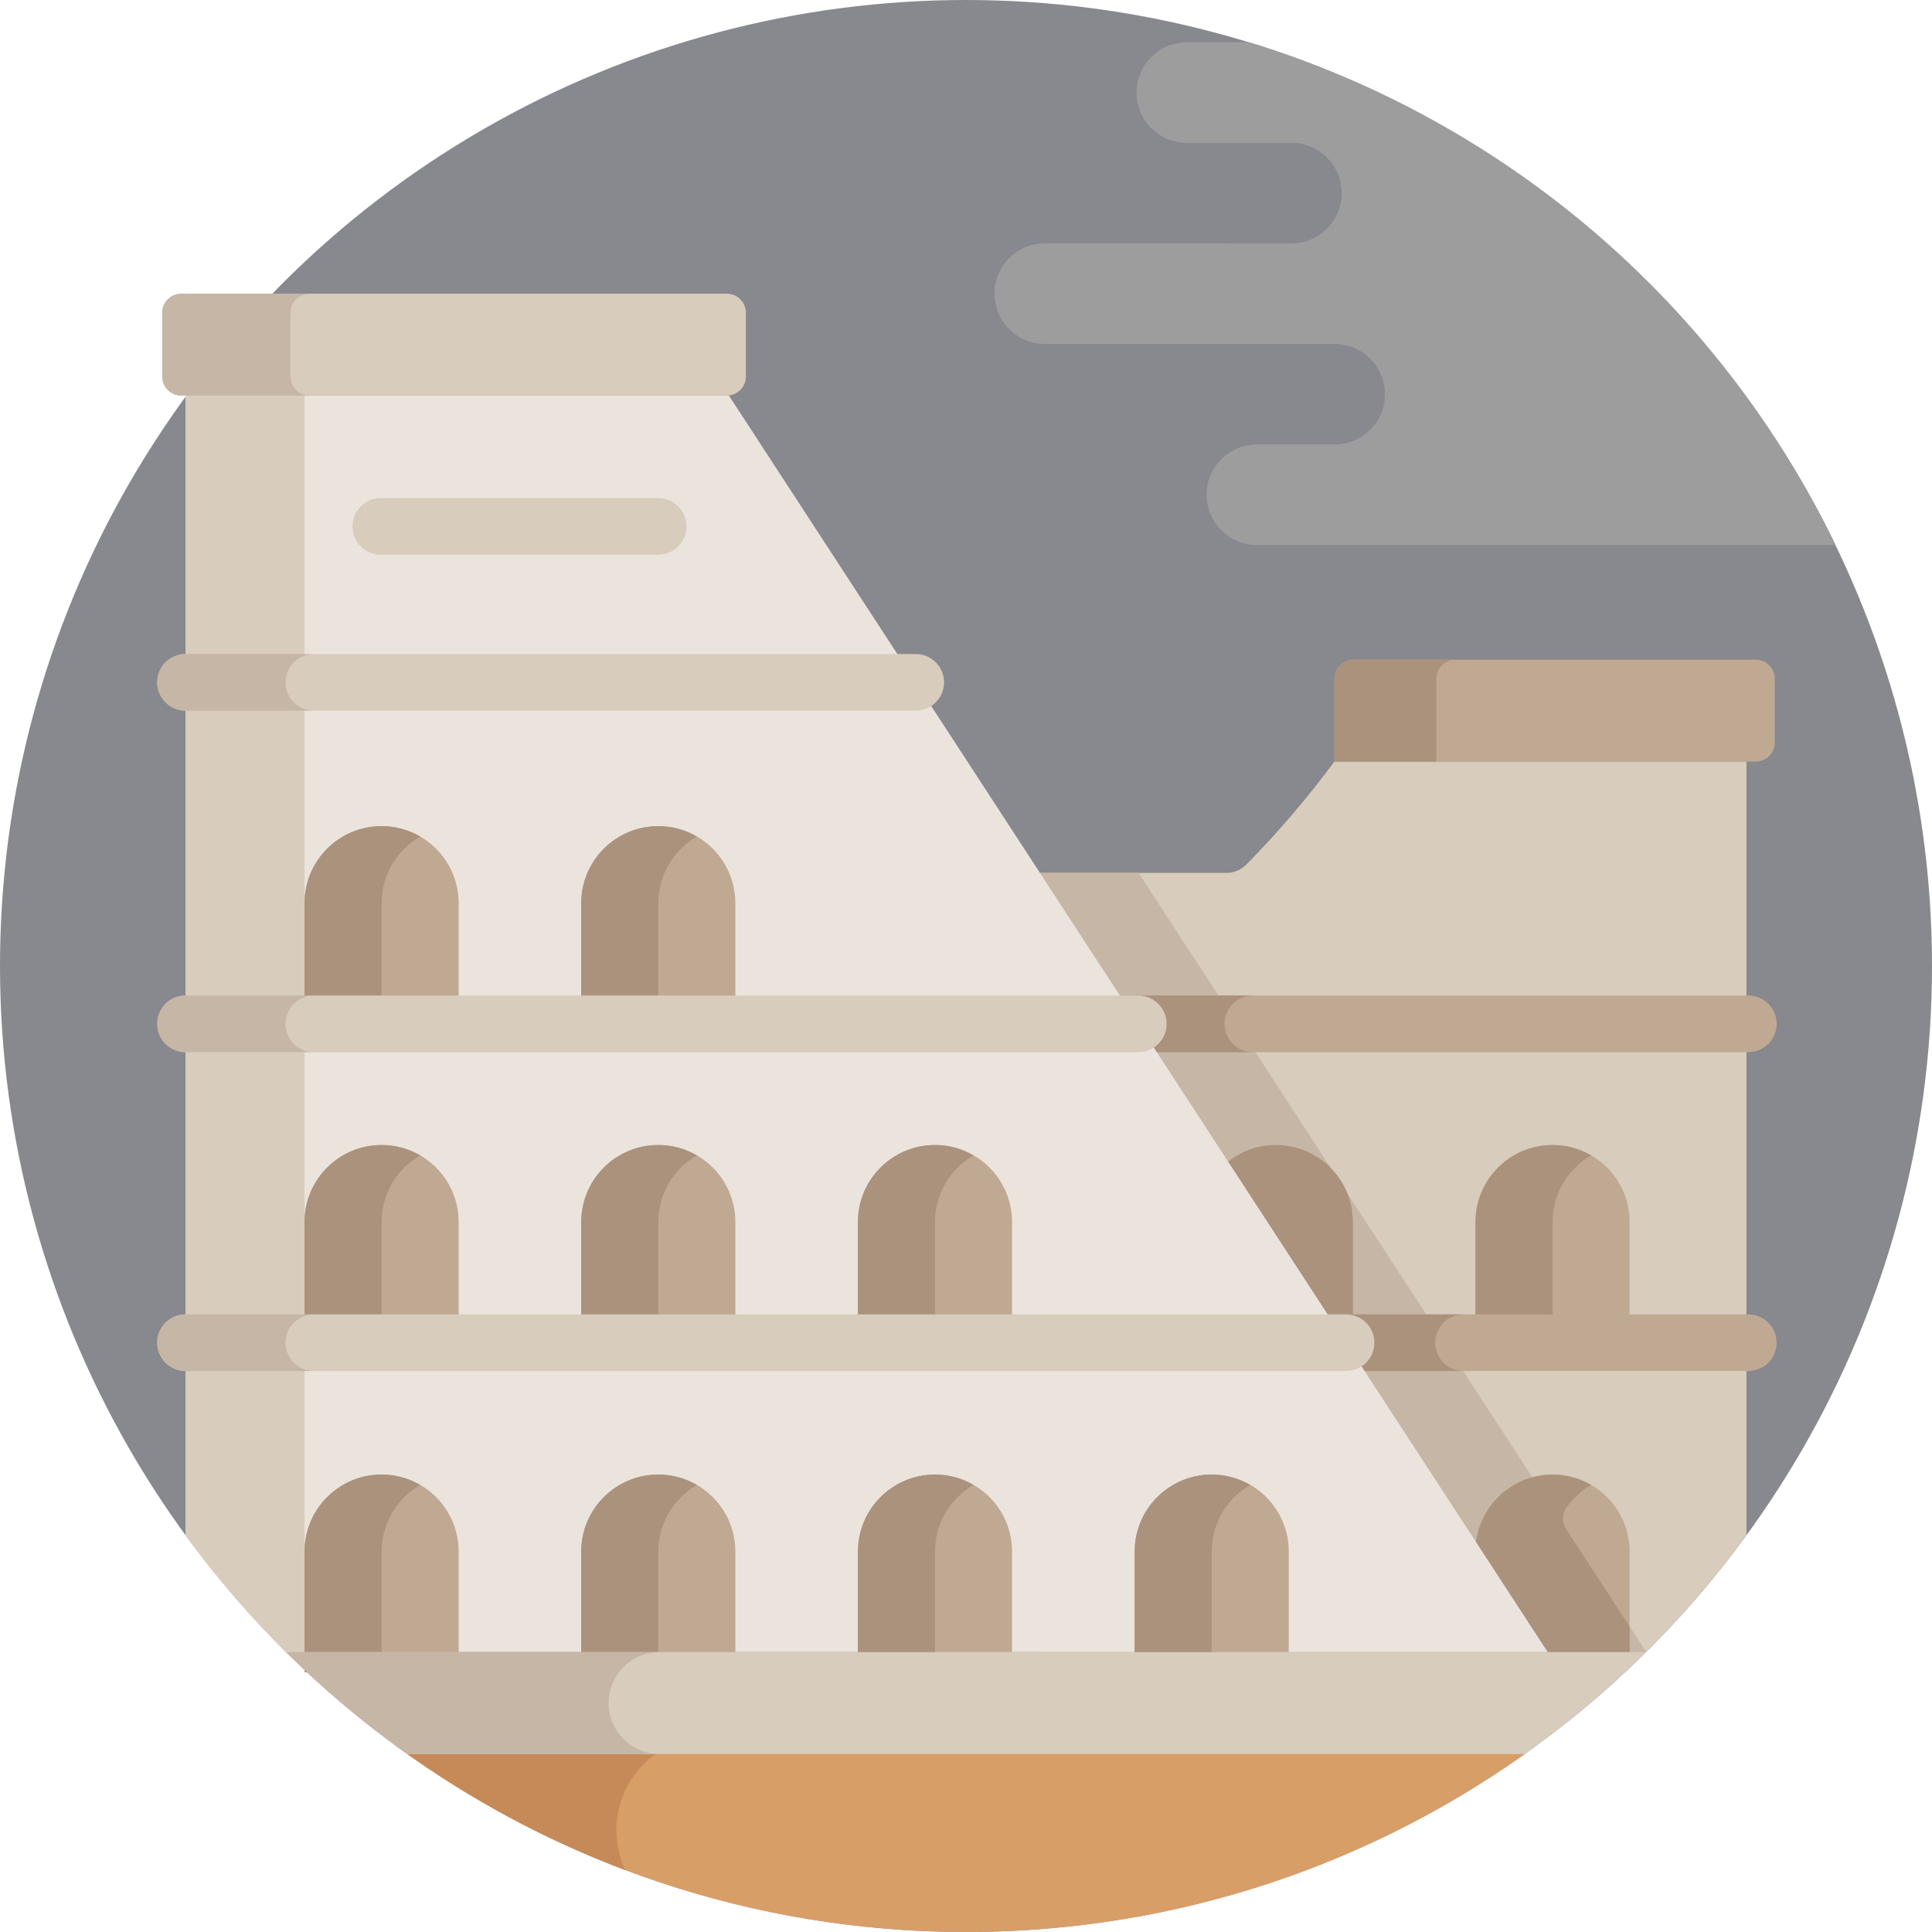<?xml version="1.0" encoding="iso-8859-1"?>
<!-- Generator: Adobe Illustrator 19.0.0, SVG Export Plug-In . SVG Version: 6.00 Build 0)  -->
<svg version="1.1" id="Capa_1" xmlns="http://www.w3.org/2000/svg" xmlns:xlink="http://www.w3.org/1999/xlink" x="0px" y="0px"
	 viewBox="0 0 512 512" style="enable-background:new 0 0 512 512;" xml:space="preserve">
<circle style="fill:#88888F;" cx="256" cy="256" r="256"/>
<path style="fill:#9D9D9E;" d="M486.429,144.356c-30.777-63.405-86.95-112.191-155.298-133.143h-16.602
	c-7.358,0-13.323,5.965-13.323,13.323s5.965,13.323,13.323,13.323h27.702c7.358,0,13.323,5.965,13.323,13.323
	s-5.965,13.323-13.323,13.323H312.08h-35.202c-7.358,0-13.323,5.965-13.323,13.323c0,7.358,5.965,13.323,13.323,13.323h35.202
	h41.626c7.358,0,13.323,5.965,13.323,13.323c0,7.358-5.965,13.323-13.323,13.323h-20.611c-7.358,0-13.323,5.965-13.323,13.323
	s5.965,13.323,13.323,13.323h151.854C485.45,144.443,485.943,144.41,486.429,144.356z"/>
<path style="fill:#D89E68;" d="M407.064,462.661H104.936C147.281,493.671,199.493,512,256,512S364.719,493.671,407.064,462.661z"/>
<path style="fill:#C68A59;" d="M163.366,485.081L163.366,485.081c0-9.807,5.631-18.294,13.833-22.419h-72.264
	c18.515,13.559,38.917,24.693,60.739,32.931C164.197,492.394,163.366,488.836,163.366,485.081z"/>
<path style="fill:#D8CCBC;" d="M353.633,201.828c-7.144,9.634-14.936,18.757-23.333,27.286c-1.403,1.426-3.332,2.214-5.332,2.214
	H275.5v206.5h160.691c9.678-9.591,18.587-19.952,26.642-30.979V201.828H353.633z"/>
<path style="fill:#C6B6A5;" d="M436.25,437.768l-134.527-206.44H275.5v206.5h160.691C436.211,437.808,436.23,437.788,436.25,437.768
	z"/>
<path style="fill:#BFA993;" d="M411.444,390.769c-11.28,0-20.423,9.143-20.423,20.423v31.969h39.615
	c0.41-0.383,0.824-0.761,1.231-1.146v-30.823C431.867,399.912,422.724,390.769,411.444,390.769z"/>
<path style="fill:#AA927D;" d="M431.867,431.043l-16.871-25.889c-1.111-1.705-1.064-3.91,0.097-5.581
	c1.713-2.466,3.953-4.537,6.562-6.048c-3.006-1.741-6.487-2.754-10.212-2.754c-1.853,0-3.639,0.269-5.345,0.731l0,0l0,0
	c-0.535,0.145-1.061,0.312-1.578,0.498c-0.016,0.006-0.032,0.012-0.048,0.018c-2.537,0.923-4.834,2.329-6.788,4.115
	c-0.085,0.078-0.172,0.153-0.256,0.233c-0.308,0.292-0.605,0.593-0.895,0.903c-0.122,0.131-0.242,0.263-0.361,0.397
	c-0.26,0.293-0.515,0.59-0.758,0.898c-0.134,0.17-0.26,0.346-0.389,0.52c-0.219,0.296-0.44,0.59-0.643,0.898
	c-0.169,0.256-0.318,0.525-0.478,0.787c-0.254,0.416-0.484,0.845-0.703,1.28c-0.167,0.332-0.335,0.663-0.484,1.005
	c-0.103,0.237-0.192,0.482-0.287,0.724c-0.133,0.339-0.261,0.68-0.376,1.028c-0.08,0.244-0.153,0.491-0.224,0.739
	c-0.112,0.391-0.212,0.787-0.302,1.184c-0.048,0.214-0.096,0.428-0.137,0.644c-0.079,0.416-0.139,0.837-0.193,1.262
	c-0.026,0.208-0.06,0.413-0.08,0.624c-0.06,0.638-0.098,1.282-0.098,1.935v26.636v5.333h20.423v-5.333h20.423L431.867,431.043
	L431.867,431.043z"/>
<path style="fill:#BFA993;" d="M411.444,303.436c-11.28,0-20.423,9.143-20.423,20.423v31.969h40.846v-31.969
	C431.867,312.579,422.724,303.436,411.444,303.436z"/>
<g>
	<path style="fill:#AA927D;" d="M421.656,306.19c-3.006-1.741-6.487-2.754-10.212-2.754c-11.28,0-20.423,9.143-20.423,20.423v31.969
		h20.423v-31.969C411.444,316.303,415.557,309.723,421.656,306.19z"/>
	<path style="fill:#AA927D;" d="M338.115,303.436c-11.28,0-20.423,9.143-20.423,20.423v31.969h40.846v-31.969
		C358.538,312.579,349.395,303.436,338.115,303.436z"/>
</g>
<path style="fill:#BFA993;" d="M470.833,271.328c0-4.142-3.357-7.5-7.5-7.5H290.167c-4.143,0-7.5,3.358-7.5,7.5s3.357,7.5,7.5,7.5
	h173.167C467.476,278.828,470.833,275.47,470.833,271.328z"/>
<path style="fill:#AA927D;" d="M324.5,271.328c0-4.142,3.357-7.5,7.5-7.5h-41.833c-4.142,0-7.5,3.358-7.5,7.5s3.358,7.5,7.5,7.5H332
	C327.858,278.828,324.5,275.47,324.5,271.328z"/>
<path style="fill:#BFA993;" d="M470.833,355.828c0-4.142-3.357-7.5-7.5-7.5H290.167c-4.143,0-7.5,3.358-7.5,7.5s3.357,7.5,7.5,7.5
	h173.167C467.476,363.328,470.833,359.97,470.833,355.828z"/>
<path style="fill:#AA927D;" d="M380.333,355.828c0-4.142,3.357-7.5,7.5-7.5h-97.667c-4.142,0-7.5,3.358-7.5,7.5s3.358,7.5,7.5,7.5
	h97.667C383.691,363.328,380.333,359.97,380.333,355.828z"/>
<path style="fill:#EBE4DD;" d="M193.167,104.828H49.402c-0.079,0.107-0.157,0.215-0.235,0.322v301.7
	c8.056,11.026,16.965,21.388,26.642,30.978h334.358L193.167,104.828z"/>
<g>
	<path style="fill:#D8CCBC;" d="M80.704,104.828H49.402c-0.079,0.107-0.157,0.215-0.235,0.322v301.7
		c8.056,11.026,16.965,21.387,26.642,30.978h4.895C80.704,437.828,80.704,104.828,80.704,104.828z"/>
	<path style="fill:#D8CCBC;" d="M242.692,188.328H49.167c-4.143,0-7.5-3.358-7.5-7.5s3.357-7.5,7.5-7.5h193.525
		c4.143,0,7.5,3.358,7.5,7.5S246.835,188.328,242.692,188.328z"/>
	<path style="fill:#D8CCBC;" d="M181.93,139.5c0-4.142-3.357-7.5-7.5-7.5h-73.526c-4.143,0-7.5,3.358-7.5,7.5s3.357,7.5,7.5,7.5
		h73.526C178.572,147,181.93,143.642,181.93,139.5z"/>
</g>
<path style="fill:#BFA993;" d="M465.285,201.828H353.643v-21.952c0-2.776,2.272-5.048,5.048-5.048h106.594
	c2.777,0,5.048,2.272,5.048,5.048v16.903C470.333,199.556,468.062,201.828,465.285,201.828z"/>
<path style="fill:#AA927D;" d="M385.691,174.828h-27c-2.776,0-5.048,2.272-5.048,5.048v21.952h27v-21.952
	C380.643,177.1,382.914,174.828,385.691,174.828z"/>
<path style="fill:#D8CCBC;" d="M192.618,77.828h-38H86.024h-38c-2.777,0-5.048,2.272-5.048,5.048V99.78
	c0,2.777,2.272,5.048,5.048,5.048h38h68.594h38c2.777,0,5.048-2.272,5.048-5.048V82.876C197.667,80.1,195.395,77.828,192.618,77.828
	z"/>
<path style="fill:#BFA993;" d="M101.127,218.936c-11.28,0-20.423,9.143-20.423,20.423v31.969h40.846v-31.969
	C121.55,228.079,112.407,218.936,101.127,218.936z"/>
<path style="fill:#AA927D;" d="M111.339,221.69c-3.006-1.742-6.487-2.755-10.212-2.755c-11.28,0-20.423,9.143-20.423,20.423v31.969
	h20.423v-31.969C101.127,231.803,105.24,225.223,111.339,221.69z"/>
<path style="fill:#BFA993;" d="M174.456,218.936c-11.28,0-20.423,9.143-20.423,20.423v31.969h40.846v-31.969
	C194.879,228.079,185.736,218.936,174.456,218.936z"/>
<path style="fill:#AA927D;" d="M184.668,221.69c-3.006-1.742-6.487-2.755-10.212-2.755c-11.28,0-20.423,9.143-20.423,20.423v31.969
	h20.423v-31.969C174.456,231.803,178.569,225.223,184.668,221.69z"/>
<path style="fill:#BFA993;" d="M101.127,303.436c-11.28,0-20.423,9.143-20.423,20.423v31.969h40.846v-31.969
	C121.55,312.579,112.407,303.436,101.127,303.436z"/>
<path style="fill:#AA927D;" d="M111.339,306.19c-3.006-1.741-6.487-2.754-10.212-2.754c-11.28,0-20.423,9.143-20.423,20.423v31.969
	h20.423v-31.969C101.127,316.303,105.24,309.723,111.339,306.19z"/>
<path style="fill:#BFA993;" d="M174.456,303.436c-11.28,0-20.423,9.143-20.423,20.423v31.969h40.846v-31.969
	C194.879,312.579,185.736,303.436,174.456,303.436z"/>
<path style="fill:#AA927D;" d="M184.668,306.19c-3.006-1.741-6.487-2.754-10.212-2.754c-11.28,0-20.423,9.143-20.423,20.423v31.969
	h20.423v-31.969C174.456,316.303,178.569,309.723,184.668,306.19z"/>
<path style="fill:#BFA993;" d="M247.786,303.436c-11.28,0-20.423,9.143-20.423,20.423v31.969h40.846v-31.969
	C268.209,312.579,259.065,303.436,247.786,303.436z"/>
<path style="fill:#AA927D;" d="M257.997,306.19c-3.006-1.741-6.487-2.754-10.212-2.754c-11.28,0-20.423,9.143-20.423,20.423v31.969
	h20.423v-31.969C247.786,316.303,251.899,309.723,257.997,306.19z"/>
<path style="fill:#BFA993;" d="M101.127,390.769c-11.28,0-20.423,9.143-20.423,20.423v31.97h40.846v-31.97
	C121.55,399.912,112.407,390.769,101.127,390.769z"/>
<path style="fill:#AA927D;" d="M111.339,393.523c-3.006-1.741-6.487-2.754-10.212-2.754c-11.28,0-20.423,9.143-20.423,20.423v31.969
	h20.423v-31.969C101.127,403.637,105.24,397.056,111.339,393.523z"/>
<path style="fill:#BFA993;" d="M174.456,390.769c-11.28,0-20.423,9.143-20.423,20.423v31.97h40.846v-31.97
	C194.879,399.912,185.736,390.769,174.456,390.769z"/>
<path style="fill:#AA927D;" d="M184.668,393.523c-3.006-1.741-6.487-2.754-10.212-2.754c-11.28,0-20.423,9.143-20.423,20.423v31.969
	h20.423v-31.969C174.456,403.637,178.569,397.056,184.668,393.523z"/>
<path style="fill:#BFA993;" d="M247.786,390.769c-11.28,0-20.423,9.143-20.423,20.423v31.97h40.846v-31.97
	C268.209,399.912,259.065,390.769,247.786,390.769z"/>
<path style="fill:#AA927D;" d="M257.997,393.523c-3.006-1.741-6.487-2.754-10.211-2.754c-11.28,0-20.423,9.143-20.423,20.423v31.969
	h20.423v-31.969C247.786,403.637,251.899,397.056,257.997,393.523z"/>
<path style="fill:#BFA993;" d="M321.115,390.769c-11.28,0-20.423,9.143-20.423,20.423v31.97h40.846v-31.97
	C341.538,399.912,332.395,390.769,321.115,390.769z"/>
<path style="fill:#AA927D;" d="M331.327,393.523c-3.006-1.741-6.487-2.754-10.212-2.754c-11.28,0-20.423,9.143-20.423,20.423v31.969
	h20.423v-31.969C321.115,403.637,325.228,397.056,331.327,393.523z"/>
<g>
	<path style="fill:#D8CCBC;" d="M356.732,363.328H49.167c-4.143,0-7.5-3.358-7.5-7.5s3.357-7.5,7.5-7.5h307.565
		c4.142,0,7.5,3.358,7.5,7.5S360.874,363.328,356.732,363.328z"/>
	<path style="fill:#D8CCBC;" d="M436.191,437.828h-9.024H124.809h-49c9.93,9.841,20.654,18.881,32.081,27h16.92h279.3
		C415.537,456.709,426.261,447.669,436.191,437.828z"/>
	<path style="fill:#D8CCBC;" d="M301.667,278.828h-252.5c-4.143,0-7.5-3.358-7.5-7.5s3.357-7.5,7.5-7.5h252.5
		c4.143,0,7.5,3.358,7.5,7.5S305.81,278.828,301.667,278.828z"/>
</g>
<g>
	<path style="fill:#C6B6A5;" d="M75.667,180.828c0-4.142,3.357-7.5,7.5-7.5h-34c-4.143,0-7.5,3.358-7.5,7.5s3.357,7.5,7.5,7.5h34
		C79.024,188.328,75.667,184.97,75.667,180.828z"/>
	<path style="fill:#C6B6A5;" d="M76.976,99.78V82.877c0-2.777,2.272-5.048,5.048-5.048h-34c-2.777,0-5.048,2.272-5.048,5.048V99.78
		c0,2.777,2.272,5.048,5.048,5.048h34C79.248,104.828,76.976,102.556,76.976,99.78z"/>
	<path style="fill:#C6B6A5;" d="M75.667,355.828c0-4.142,3.357-7.5,7.5-7.5h-34c-4.143,0-7.5,3.358-7.5,7.5s3.357,7.5,7.5,7.5h34
		C79.024,363.328,75.667,359.97,75.667,355.828z"/>
	<path style="fill:#C6B6A5;" d="M75.667,271.328c0-4.142,3.357-7.5,7.5-7.5h-34c-4.143,0-7.5,3.358-7.5,7.5s3.357,7.5,7.5,7.5h34
		C79.024,278.828,75.667,275.47,75.667,271.328z"/>
	<path style="fill:#C6B6A5;" d="M161.29,451.328L161.29,451.328c0-7.456,6.044-13.5,13.5-13.5h-49.98h-49
		c9.93,9.841,20.654,18.881,32.081,27h16.92h49.98C167.334,464.828,161.29,458.784,161.29,451.328z"/>
</g>
<g>
</g>
<g>
</g>
<g>
</g>
<g>
</g>
<g>
</g>
<g>
</g>
<g>
</g>
<g>
</g>
<g>
</g>
<g>
</g>
<g>
</g>
<g>
</g>
<g>
</g>
<g>
</g>
<g>
</g>
</svg>
